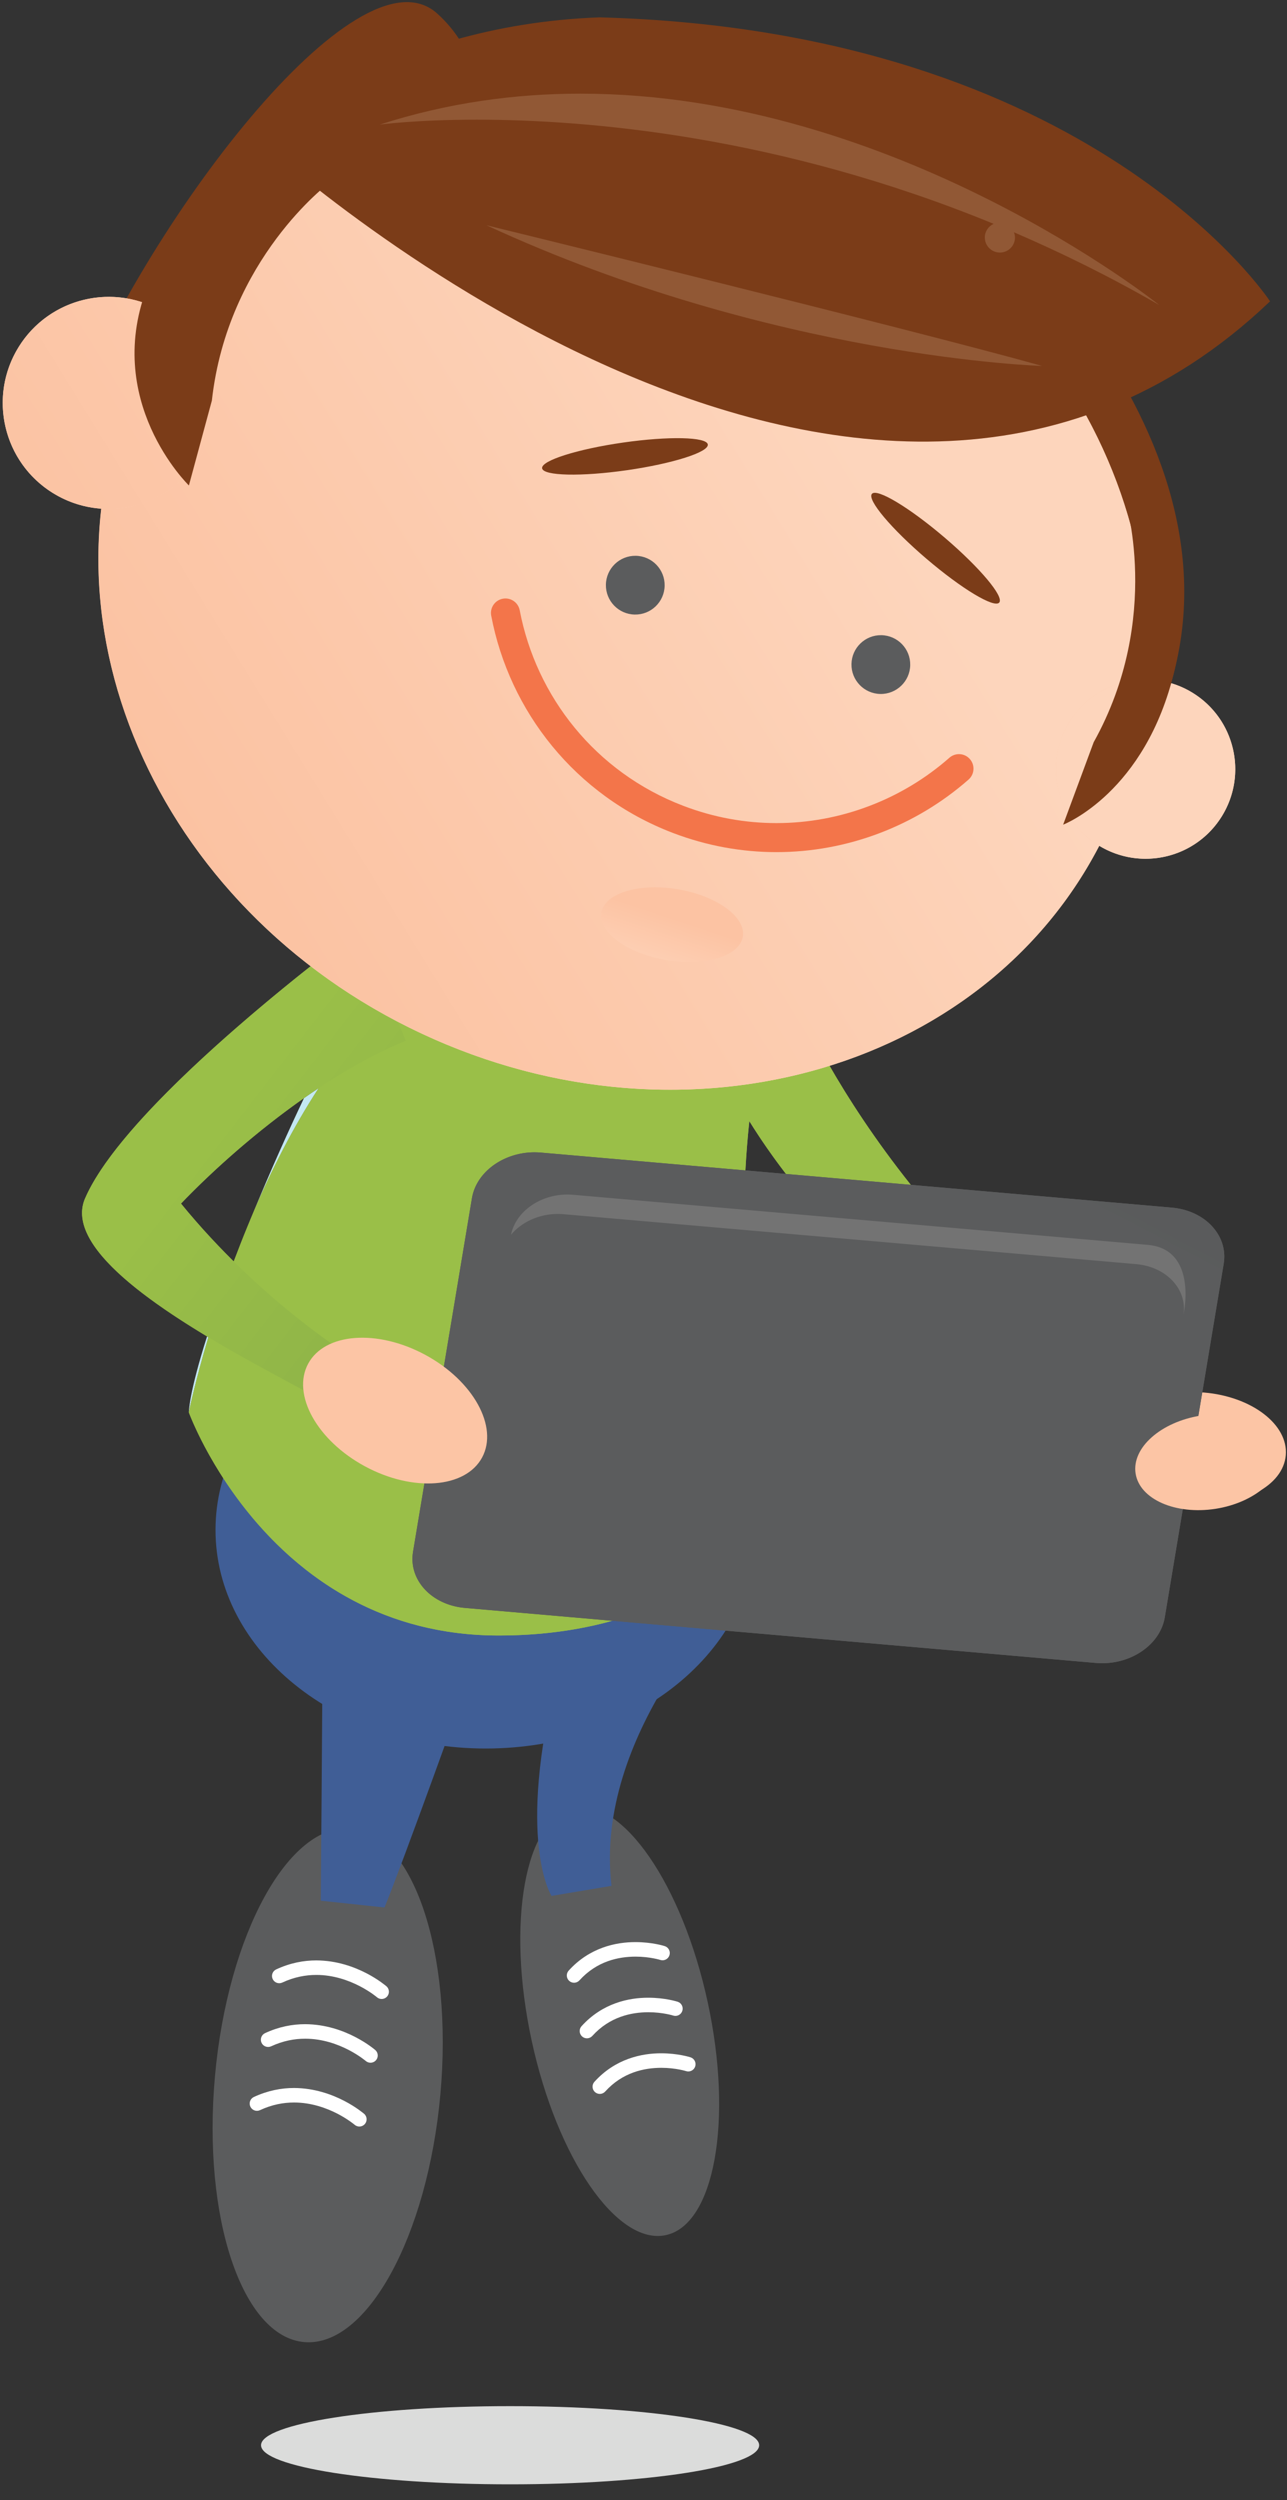 <svg width="138" height="268" viewBox="0 0 138 268" fill="none" xmlns="http://www.w3.org/2000/svg">
<rect x="0" y="0" width="138" height="268" fill="#333333" stroke="none"/>
<g clip-path="url(#clip0_596_1606)">
<path d="M54.697 266.316C39.948 266.316 27.99 264.441 27.99 262.124C27.99 259.815 39.948 257.935 54.697 257.935C69.445 257.935 81.402 259.815 81.402 262.124C81.402 264.441 69.446 266.316 54.697 266.316Z" fill="#DBDCDB"/>
<path d="M23.109 164.011C23.109 176.947 36.08 187.439 52.081 187.439C68.082 187.439 81.055 176.947 81.055 164.011C81.055 151.073 68.082 140.583 52.081 140.583C36.08 140.583 23.109 151.073 23.109 164.011Z" fill="#405E96"/>
<path d="M137.871 155.99C137.6 159.27 133.228 161.595 128.111 161.17C122.992 160.742 119.063 157.736 119.332 154.453C119.604 151.174 123.975 148.852 129.095 149.276C134.213 149.703 138.143 152.71 137.871 155.99Z" fill="#FCC5A5"/>
<path d="M83.376 103.556C83.376 103.556 73.743 136.78 86.034 158.382C86.034 158.382 78.061 175.324 53.474 175.324C28.886 175.324 20.247 151.4 20.247 151.4C20.247 151.4 26.892 118.839 44.501 104.884C62.113 90.93 83.376 103.556 83.376 103.556Z" fill="#9ABF48"/>
<path d="M84.374 104.884C84.374 104.884 93.344 130.139 122.917 150.402L119.593 155.058C119.593 155.058 89.691 139.441 77.728 115.517L84.374 104.884Z" fill="#9ABF48"/>
<path d="M23.051 222.55C21.679 237.756 25.978 250.528 32.652 251.071C39.324 251.614 45.847 239.723 47.22 224.518C48.592 209.307 44.294 196.538 37.622 195.993C30.947 195.453 24.425 207.337 23.051 222.55Z" fill="#5B5C5D"/>
<path d="M57.006 218.741C59.737 231.389 66.179 240.728 71.395 239.603C76.611 238.478 78.623 227.31 75.892 214.666C73.161 202.012 66.72 192.676 61.504 193.802C56.29 194.933 54.275 206.093 57.006 218.741Z" fill="#5B5C5D"/>
<path d="M74.042 220.54C73.992 220.526 72.71 220.112 70.905 220.11C68.826 220.104 65.981 220.684 63.739 223.166C63.45 223.484 63.474 223.977 63.793 224.265C64.112 224.553 64.604 224.528 64.892 224.209C66.762 222.145 69.082 221.671 70.905 221.666C71.686 221.666 72.364 221.758 72.839 221.848C73.077 221.893 73.265 221.939 73.39 221.971L73.528 222.01L73.564 222.021C73.972 222.153 74.41 221.929 74.543 221.52C74.675 221.111 74.451 220.672 74.042 220.54Z" fill="white"/>
<path d="M72.661 214.583C72.612 214.568 71.326 214.154 69.518 214.152C67.439 214.146 64.598 214.726 62.357 217.204C62.069 217.523 62.094 218.014 62.413 218.304C62.731 218.592 63.224 218.567 63.512 218.248C65.379 216.187 67.696 215.713 69.518 215.708C70.301 215.708 70.981 215.8 71.457 215.892C71.695 215.937 71.883 215.982 72.008 216.015L72.146 216.054L72.182 216.065C72.591 216.197 73.03 215.973 73.162 215.563C73.295 215.154 73.071 214.715 72.661 214.583Z" fill="white"/>
<path d="M71.281 208.622C71.231 208.606 69.948 208.192 68.142 208.191C66.064 208.186 63.221 208.765 60.978 211.247C60.689 211.566 60.714 212.058 61.033 212.347C61.352 212.635 61.844 212.61 62.132 212.291C64.002 210.226 66.32 209.753 68.142 209.747C68.925 209.747 69.602 209.839 70.078 209.931C70.316 209.976 70.503 210.021 70.628 210.053L70.766 210.092L70.802 210.103C71.211 210.235 71.65 210.011 71.782 209.602C71.915 209.193 71.69 208.754 71.281 208.622Z" fill="white"/>
<path d="M39.041 226.596C38.974 226.551 35.896 223.848 31.53 223.829C30.183 223.828 28.717 224.098 27.221 224.794C26.832 224.974 26.663 225.437 26.845 225.827C27.025 226.216 27.488 226.386 27.878 226.205C29.16 225.609 30.387 225.385 31.53 225.385C33.374 225.384 35.011 225.98 36.184 226.586C36.769 226.89 37.238 227.193 37.555 227.417C37.714 227.529 37.835 227.621 37.915 227.683L38.002 227.755L38.024 227.772C38.349 228.054 38.839 228.018 39.121 227.693C39.402 227.369 39.367 226.877 39.041 226.596Z" fill="white"/>
<path d="M40.236 219.757C40.169 219.712 37.09 217.006 32.722 216.989C31.376 216.987 29.913 217.256 28.421 217.949C28.032 218.129 27.863 218.592 28.043 218.982C28.224 219.373 28.686 219.541 29.076 219.36C30.357 218.767 31.58 218.545 32.722 218.545C34.568 218.543 36.205 219.139 37.378 219.746C37.964 220.05 38.433 220.353 38.75 220.577C38.909 220.689 39.03 220.782 39.11 220.845L39.197 220.915L39.219 220.933C39.544 221.213 40.034 221.179 40.316 220.854C40.597 220.529 40.562 220.037 40.236 219.757Z" fill="white"/>
<path d="M41.433 212.923C41.366 212.878 38.287 210.17 33.919 210.153C32.573 210.151 31.109 210.421 29.615 211.116C29.226 211.297 29.056 211.759 29.238 212.149C29.419 212.538 29.881 212.708 30.271 212.526C31.552 211.932 32.777 211.709 33.919 211.709C35.764 211.707 37.401 212.305 38.575 212.912C39.16 213.215 39.628 213.519 39.947 213.743C40.106 213.855 40.225 213.948 40.305 214.01L40.392 214.08L40.414 214.099C40.739 214.381 41.231 214.345 41.512 214.02C41.792 213.696 41.758 213.204 41.433 212.923Z" fill="white"/>
<path d="M128.651 155.215C128.041 156.741 125.609 157.208 123.225 156.254C120.842 155.302 119.405 153.284 120.02 151.751C120.631 150.228 123.06 149.761 125.444 150.715C127.83 151.673 129.264 153.687 128.651 155.215Z" fill="#FCC5A5"/>
<path d="M78.436 171.345C78.436 171.345 63.641 185.946 65.57 202.16L59.138 203.24C59.138 203.24 55.28 197.294 59.782 179.455L78.436 171.345Z" fill="#405E96"/>
<path d="M49.885 181.044C49.885 181.044 43.317 199.345 41.231 204.48L34.398 203.753C34.398 203.753 34.529 188.171 34.608 173.074" fill="#405E96"/>
<path fill-rule="evenodd" clip-rule="evenodd" d="M20.247 151.4C20.247 151.4 20.246 149.384 22.202 143.265C22.25 143.293 22.298 143.322 22.346 143.352C20.902 148.189 20.247 151.4 20.247 151.4ZM25.063 135.229L25.062 135.227C25.088 135.161 25.114 135.092 25.139 135.025C25.114 135.094 25.09 135.161 25.063 135.229ZM27.192 129.904C29.117 125.249 30.953 121.17 32.599 117.711C33.12 117.345 33.646 116.986 34.174 116.636C31.395 120.902 29.082 125.497 27.192 129.904Z" fill="url(#paint0_linear_596_1606)"/>
<path fill-rule="evenodd" clip-rule="evenodd" d="M79.927 125.468L79.924 125.466C80.022 123.641 80.166 121.87 80.344 120.185L80.347 120.19C80.169 121.875 80.025 123.641 79.927 125.468Z" fill="url(#paint1_linear_596_1606)"/>
<path fill-rule="evenodd" clip-rule="evenodd" d="M53.474 175.324C37.72 175.324 28.513 165.502 23.932 158.445C21.363 154.488 20.247 151.399 20.247 151.399C20.247 151.399 20.902 148.189 22.346 143.352C27.018 146.152 31.81 148.597 34.761 150.243L37.094 145.068C37.094 145.068 31.482 141.573 25.063 135.229C25.09 135.161 25.114 135.094 25.139 135.025C25.738 133.477 26.411 131.798 27.164 129.973C27.173 129.949 27.183 129.928 27.192 129.904C29.082 125.497 31.395 120.902 34.174 116.636C37.272 114.575 40.451 112.802 43.52 111.565L42.65 109.531C43.302 109.872 43.961 110.203 44.63 110.524C44.634 110.525 44.635 110.525 44.638 110.527C44.725 110.569 44.814 110.611 44.901 110.653C44.906 110.654 44.909 110.656 44.914 110.657C44.956 110.678 44.996 110.698 45.038 110.716C45.044 110.72 45.051 110.723 45.059 110.726C45.1 110.746 45.142 110.766 45.184 110.785C45.261 110.822 45.337 110.857 45.413 110.892C45.466 110.917 45.522 110.944 45.575 110.967C45.598 110.978 45.62 110.989 45.644 110.998C48.497 112.308 51.39 113.391 54.3 114.252C54.328 114.26 54.353 114.267 54.381 114.275C54.39 114.278 54.395 114.28 54.403 114.281C60.222 115.993 66.107 116.819 71.854 116.819C73.998 116.819 76.124 116.704 78.219 116.477C78.881 117.737 79.592 118.973 80.344 120.185C80.166 121.87 80.022 123.641 79.923 125.466L57.991 123.554C57.764 123.535 57.536 123.524 57.312 123.524C54.006 123.524 51.076 125.623 50.604 128.441L44.288 166.349C44.245 166.607 44.224 166.864 44.223 167.117C44.223 169.805 46.587 172.083 49.854 172.366L65.667 173.744C62.155 174.722 58.109 175.324 53.474 175.324Z" fill="url(#paint2_linear_596_1606)"/>
<path fill-rule="evenodd" clip-rule="evenodd" d="M97.661 127.013L84.282 125.848C82.882 124.025 81.56 122.136 80.347 120.18V120.19L80.344 120.185C79.592 118.973 78.881 117.737 78.219 116.477C81.907 116.079 85.502 115.333 88.952 114.258C91.017 117.853 93.866 122.247 97.661 127.013Z" fill="url(#paint3_linear_596_1606)"/>
<path d="M44.288 166.349C43.786 169.358 46.28 172.056 49.854 172.366L117.51 178.265C121.086 178.575 124.394 176.387 124.895 173.376L131.214 135.469C131.715 132.456 129.222 129.764 125.647 129.455L57.991 123.554C54.415 123.243 51.108 125.432 50.604 128.442L44.288 166.349Z" fill="#5B5C5D"/>
<path fill-rule="evenodd" clip-rule="evenodd" d="M118.187 178.293C117.963 178.293 117.737 178.284 117.51 178.265L75.557 174.607L71.707 174.27L65.667 173.745L49.854 172.366C46.587 172.083 44.223 169.805 44.223 167.117C44.224 166.864 44.245 166.607 44.288 166.349L50.604 128.442C51.076 125.624 54.006 123.524 57.312 123.524C57.536 123.524 57.764 123.535 57.991 123.554L125.646 129.455C128.914 129.736 131.279 132.011 131.278 134.7C131.278 134.952 131.256 135.209 131.214 135.469L127.752 156.24L126.954 161.027L124.895 173.376C124.859 173.598 124.806 173.816 124.739 174.028C123.961 176.513 121.233 178.293 118.187 178.293ZM59.804 130.133C60.004 130.133 60.208 130.141 60.414 130.159L121.837 135.514C125.083 135.797 127.347 138.242 126.893 140.976C126.893 140.976 128.553 133.765 122.878 133.432L61.453 128.079C61.246 128.06 61.041 128.051 60.837 128.051C57.902 128.051 55.305 129.881 54.795 132.358C55.929 131.007 57.782 130.133 59.804 130.133Z" fill="url(#paint4_linear_596_1606)"/>
<path fill-rule="evenodd" clip-rule="evenodd" d="M126.893 140.975C127.347 138.241 125.083 135.797 121.837 135.514L60.414 130.159C60.208 130.141 60.004 130.133 59.804 130.133C57.782 130.133 55.929 131.007 54.795 132.358C55.305 129.881 57.902 128.051 60.837 128.051C61.041 128.051 61.246 128.06 61.453 128.079L122.878 133.432C128.553 133.765 126.893 140.975 126.893 140.975Z" fill="url(#paint5_linear_596_1606)"/>
<path d="M137.345 155.525C137.774 158.282 134.636 161.067 130.338 161.743C126.036 162.407 122.198 160.716 121.766 157.96C121.335 155.203 124.473 152.419 128.773 151.745C133.075 151.076 136.914 152.77 137.345 155.525Z" fill="#FCC5A5"/>
<path d="M38.419 99.65L43.52 111.565C34.949 115.022 25.513 122.659 19.407 129.022C27.764 139.259 37.095 145.068 37.095 145.068L34.761 150.243C26.905 145.86 5.967 135.803 9.118 128.476C13.721 117.773 38.419 99.65 38.419 99.65Z" fill="#9ABF48"/>
<path fill-rule="evenodd" clip-rule="evenodd" d="M34.761 150.243C30.976 148.132 24.153 144.702 18.452 140.896C14.054 137.96 10.324 134.801 9.168 131.848C8.927 131.233 8.799 130.629 8.798 130.037C8.796 129.506 8.899 128.985 9.118 128.476C12.391 120.867 25.816 109.509 33.307 103.577C36.184 105.785 39.307 107.785 42.65 109.531L43.52 111.565C40.451 112.802 37.272 114.576 34.174 116.636C33.646 116.986 33.12 117.345 32.599 117.711C27.626 121.198 22.955 125.325 19.407 129.022C27.765 139.259 37.095 145.068 37.095 145.068L34.761 150.243Z" fill="url(#paint6_linear_596_1606)"/>
<path d="M51.695 156.242C53.469 152.94 50.741 148.009 45.591 145.233C40.443 142.457 34.823 142.885 33.043 146.187C31.264 149.486 33.99 154.418 39.142 157.194C44.293 159.97 49.909 159.542 51.695 156.242Z" fill="#FCC5A5"/>
<path d="M104.562 21.752C104.562 21.752 139.086 50.575 122.452 80.58C116.091 84.183 118.479 51.036 102.95 36.563C87.422 22.087 104.562 21.752 104.562 21.752Z" fill="#7B3C18"/>
<path d="M14.418 57.355C14.418 57.355 18.911 40.532 35.355 32.368C51.799 24.201 55.451 9.144 46.867 1.44C38.279 -6.261 15.263 24.441 7.489 44.675C8.172 50.192 14.418 57.355 14.418 57.355Z" fill="#7B3C18"/>
<path d="M14.876 40.353C2.944 65.82 16.514 97.355 45.184 110.785C73.853 124.222 106.767 114.467 118.7 88.999C130.632 63.534 117.062 31.999 88.393 18.566C59.724 5.132 26.807 14.89 14.876 40.353Z" fill="url(#paint7_linear_596_1606)"/>
<path d="M114.665 77.406C111.88 81.922 113.281 87.843 117.795 90.628C122.31 93.415 128.234 92.011 131.02 87.494C133.807 82.98 132.405 77.061 127.887 74.272C123.372 71.487 117.452 72.89 114.665 77.406Z" fill="#FDD5BC"/>
<path d="M1.987 37.219C-1.31 42.565 0.348 49.57 5.692 52.867C11.035 56.163 18.039 54.504 21.338 49.161C24.634 43.816 22.975 36.813 17.631 33.516C12.288 30.219 5.283 31.878 1.987 37.219Z" fill="#FDD5BC"/>
<path fill-rule="evenodd" clip-rule="evenodd" d="M71.843 116.818C66.1 116.818 60.221 115.991 54.403 114.281C54.396 114.28 54.389 114.278 54.381 114.275C54.356 114.267 54.326 114.26 54.3 114.252C51.392 113.391 48.496 112.308 45.644 110.998C45.62 110.987 45.6 110.978 45.575 110.967C45.522 110.942 45.468 110.917 45.413 110.892C45.337 110.857 45.261 110.822 45.184 110.785C45.142 110.766 45.1 110.746 45.059 110.726C45.051 110.723 45.044 110.72 45.038 110.716C44.996 110.698 44.954 110.678 44.914 110.657C44.911 110.656 44.904 110.654 44.901 110.653C44.814 110.611 44.725 110.569 44.638 110.527C44.635 110.525 44.635 110.525 44.63 110.524C21.458 99.402 8.345 76.396 10.867 54.534C11.129 54.552 11.39 54.562 11.65 54.562C15.464 54.562 19.188 52.645 21.338 49.16C24.458 44.102 23.14 37.559 18.459 34.076C22.423 28.239 27.632 23.484 33.656 19.942C45.138 28.989 71.785 47.34 98.982 47.342C104.828 47.342 110.694 46.495 116.449 44.525C121.283 53.363 123.591 63.176 122.892 72.841H122.853C119.629 72.841 116.481 74.462 114.665 77.406C111.88 81.922 113.28 87.843 117.795 90.628C117.816 90.642 117.838 90.654 117.86 90.668C109.207 107.337 91.301 116.818 71.843 116.818ZM70.232 95.117C67.161 95.117 64.772 96.166 64.487 97.829C64.131 99.924 67.235 102.202 71.423 102.916C72.277 103.061 73.113 103.131 73.901 103.131C76.975 103.131 79.363 102.082 79.648 100.417C80.006 98.324 76.9 96.049 72.716 95.333C71.858 95.187 71.023 95.117 70.232 95.117Z" fill="url(#paint8_linear_596_1606)"/>
<path fill-rule="evenodd" clip-rule="evenodd" d="M122.836 92.059C121.137 92.059 119.418 91.608 117.862 90.665L117.86 90.668C117.838 90.654 117.816 90.642 117.795 90.628C113.281 87.843 111.88 81.922 114.665 77.406C116.481 74.462 119.629 72.841 122.853 72.841H122.892V72.852C124.56 72.859 126.246 73.289 127.777 74.205C127.814 74.229 127.852 74.25 127.887 74.272C130.834 76.091 132.454 79.242 132.453 82.468C132.451 84.186 131.989 85.925 131.02 87.494C129.204 90.439 126.057 92.058 122.836 92.059Z" fill="url(#paint9_linear_596_1606)"/>
<path fill-rule="evenodd" clip-rule="evenodd" d="M11.65 54.562C11.39 54.562 11.129 54.552 10.867 54.534V54.527C9.089 54.404 7.315 53.866 5.692 52.867C2.206 50.715 0.288 46.987 0.291 43.17C0.292 41.136 0.84 39.077 1.987 37.219C2.002 37.193 2.02 37.168 2.035 37.142C2.046 37.123 2.058 37.106 2.069 37.087C2.077 37.075 2.086 37.062 2.094 37.048C4.256 33.679 7.912 31.825 11.658 31.82H11.684C12.313 31.822 12.945 31.873 13.572 31.98C14.97 32.218 16.349 32.724 17.631 33.516C17.918 33.692 18.19 33.886 18.455 34.084C18.456 34.081 18.458 34.079 18.459 34.076C23.14 37.559 24.458 44.102 21.338 49.161C19.188 52.645 15.464 54.562 11.65 54.562Z" fill="url(#paint10_linear_596_1606)"/>
<path d="M27.766 15.019C27.766 15.019 92.176 74.296 136.184 32.302C136.184 32.302 117.186 3.276 64.285 1.86C41.005 2.705 27.766 15.019 27.766 15.019Z" fill="#7B3C18"/>
<path d="M93.491 52.942C92.952 53.57 95.576 56.687 99.348 59.904C103.116 63.121 106.608 65.224 107.145 64.594C107.682 63.963 105.06 60.846 101.29 57.629C97.518 54.411 94.026 52.31 93.491 52.942Z" fill="#7B3C18"/>
<path d="M58.128 50.199C58.245 51.017 62.318 51.112 67.226 50.405C72.134 49.7 76.016 48.468 75.896 47.648C75.78 46.831 71.706 46.738 66.8 47.444C61.894 48.148 58.011 49.382 58.128 50.199Z" fill="#7B3C18"/>
<path d="M111.735 39.227C111.735 39.227 82.972 38.393 52.163 24.147C52.163 24.147 97.513 35.243 111.735 39.227Z" fill="#915835"/>
<path d="M101.8 81.229C96.709 85.708 90.095 88.236 83.253 88.235C79.927 88.235 76.544 87.639 73.246 86.375C63.828 82.773 57.487 74.649 55.727 65.421C55.566 64.576 54.751 64.022 53.908 64.183C53.063 64.345 52.509 65.158 52.671 66.003C54.619 76.247 61.675 85.281 72.134 89.282C75.79 90.682 79.555 91.347 83.253 91.347C90.862 91.347 98.196 88.541 103.856 83.567C104.5 83 104.564 82.017 103.996 81.371C103.429 80.725 102.446 80.663 101.8 81.229Z" fill="#F3754A"/>
<path d="M64.968 62.67C64.936 64.413 66.32 65.846 68.059 65.88C69.798 65.913 71.236 64.527 71.267 62.79C71.3 61.049 69.916 59.613 68.175 59.58C66.437 59.55 65.001 60.932 64.968 62.67Z" fill="#5B5C5D"/>
<path d="M91.3 71.183C91.267 72.923 92.652 74.358 94.392 74.392C96.131 74.423 97.569 73.038 97.599 71.3C97.633 69.559 96.248 68.124 94.508 68.09C92.769 68.059 91.331 69.445 91.3 71.183Z" fill="#5B5C5D"/>
<path d="M35.271 19.637C35.271 19.637 24.408 27.735 22.718 42.939L20.255 52.041C20.255 52.041 10.822 42.896 15.954 30.357C21.084 17.819 35.271 19.637 35.271 19.637Z" fill="#7B3C18"/>
<path d="M120.575 53.303C120.575 53.303 124.721 66.201 117.272 79.564L113.996 88.406C113.996 88.406 122.846 85.018 125.945 71.829C129.047 58.642 120.575 53.303 120.575 53.303Z" fill="#7B3C18"/>
<path d="M124.299 32.697C119.04 29.666 113.825 27.094 108.72 24.9C108.784 25.076 108.832 25.261 108.832 25.459C108.832 26.35 108.108 27.074 107.215 27.074C106.322 27.074 105.598 26.35 105.598 25.459C105.598 24.807 105.99 24.251 106.544 23.996C83.495 14.526 62.908 12.83 51.124 12.83C44.553 12.83 40.72 13.357 40.72 13.357C47.996 11.012 55.24 10.04 62.239 10.04C96.053 10.04 124.299 32.697 124.299 32.697Z" fill="#915835"/>
</g>
<defs>
<linearGradient id="paint0_linear_596_1606" x1="17.55" y1="206.333" x2="102.964" y2="311.885" gradientUnits="userSpaceOnUse">
<stop stop-color="#C4E8F2"/>
<stop offset="1" stop-color="#A8C9D0"/>
</linearGradient>
<linearGradient id="paint1_linear_596_1606" x1="17.557" y1="206.333" x2="102.972" y2="311.877" gradientUnits="userSpaceOnUse">
<stop stop-color="white"/>
<stop offset="1" stop-color="#D5D8D8"/>
</linearGradient>
<linearGradient id="paint2_linear_596_1606" x1="17.551" y1="206.333" x2="102.964" y2="311.885" gradientUnits="userSpaceOnUse">
<stop stop-color="#9ABF48"/>
<stop offset="1" stop-color="#87AC48"/>
</linearGradient>
<linearGradient id="paint3_linear_596_1606" x1="17.55" y1="206.333" x2="102.964" y2="311.885" gradientUnits="userSpaceOnUse">
<stop stop-color="#9ABF48"/>
<stop offset="1" stop-color="#87AC48"/>
</linearGradient>
<linearGradient id="paint4_linear_596_1606" x1="65.08" y1="107.458" x2="107.589" y2="25.984" gradientUnits="userSpaceOnUse">
<stop stop-color="#5B5C5D"/>
<stop offset="1" stop-color="#525454"/>
</linearGradient>
<linearGradient id="paint5_linear_596_1606" x1="65.08" y1="107.458" x2="107.589" y2="25.984" gradientUnits="userSpaceOnUse">
<stop stop-color="#737373"/>
<stop offset="1" stop-color="#6B6C6C"/>
</linearGradient>
<linearGradient id="paint6_linear_596_1606" x1="-4.433" y1="156.658" x2="34.534" y2="186.802" gradientUnits="userSpaceOnUse">
<stop stop-color="#9ABF48"/>
<stop offset="1" stop-color="#87AC48"/>
</linearGradient>
<linearGradient id="paint7_linear_596_1606" x1="71" y1="98" x2="68.5" y2="105.5" gradientUnits="userSpaceOnUse">
<stop stop-color="#FCC3A3"/>
<stop offset="1" stop-color="#FED6BD"/>
</linearGradient>
<linearGradient id="paint8_linear_596_1606" x1="123.505" y1="99.672" x2="7.585" y2="171.199" gradientUnits="userSpaceOnUse">
<stop stop-color="#FDD5BC"/>
<stop offset="1" stop-color="#FAB691"/>
</linearGradient>
<linearGradient id="paint9_linear_596_1606" x1="123.505" y1="99.672" x2="7.585" y2="171.199" gradientUnits="userSpaceOnUse">
<stop stop-color="#FDD5BC"/>
<stop offset="1" stop-color="#FAB691"/>
</linearGradient>
<linearGradient id="paint10_linear_596_1606" x1="123.505" y1="99.672" x2="7.585" y2="171.199" gradientUnits="userSpaceOnUse">
<stop stop-color="#FDD5BC"/>
<stop offset="1" stop-color="#FAB691"/>
</linearGradient>
<clipPath id="clip0_596_1606">
<rect width="137.711" height="266.863" fill="white" transform="translate(0.289 0.227)"/>
</clipPath>
</defs>
</svg>
